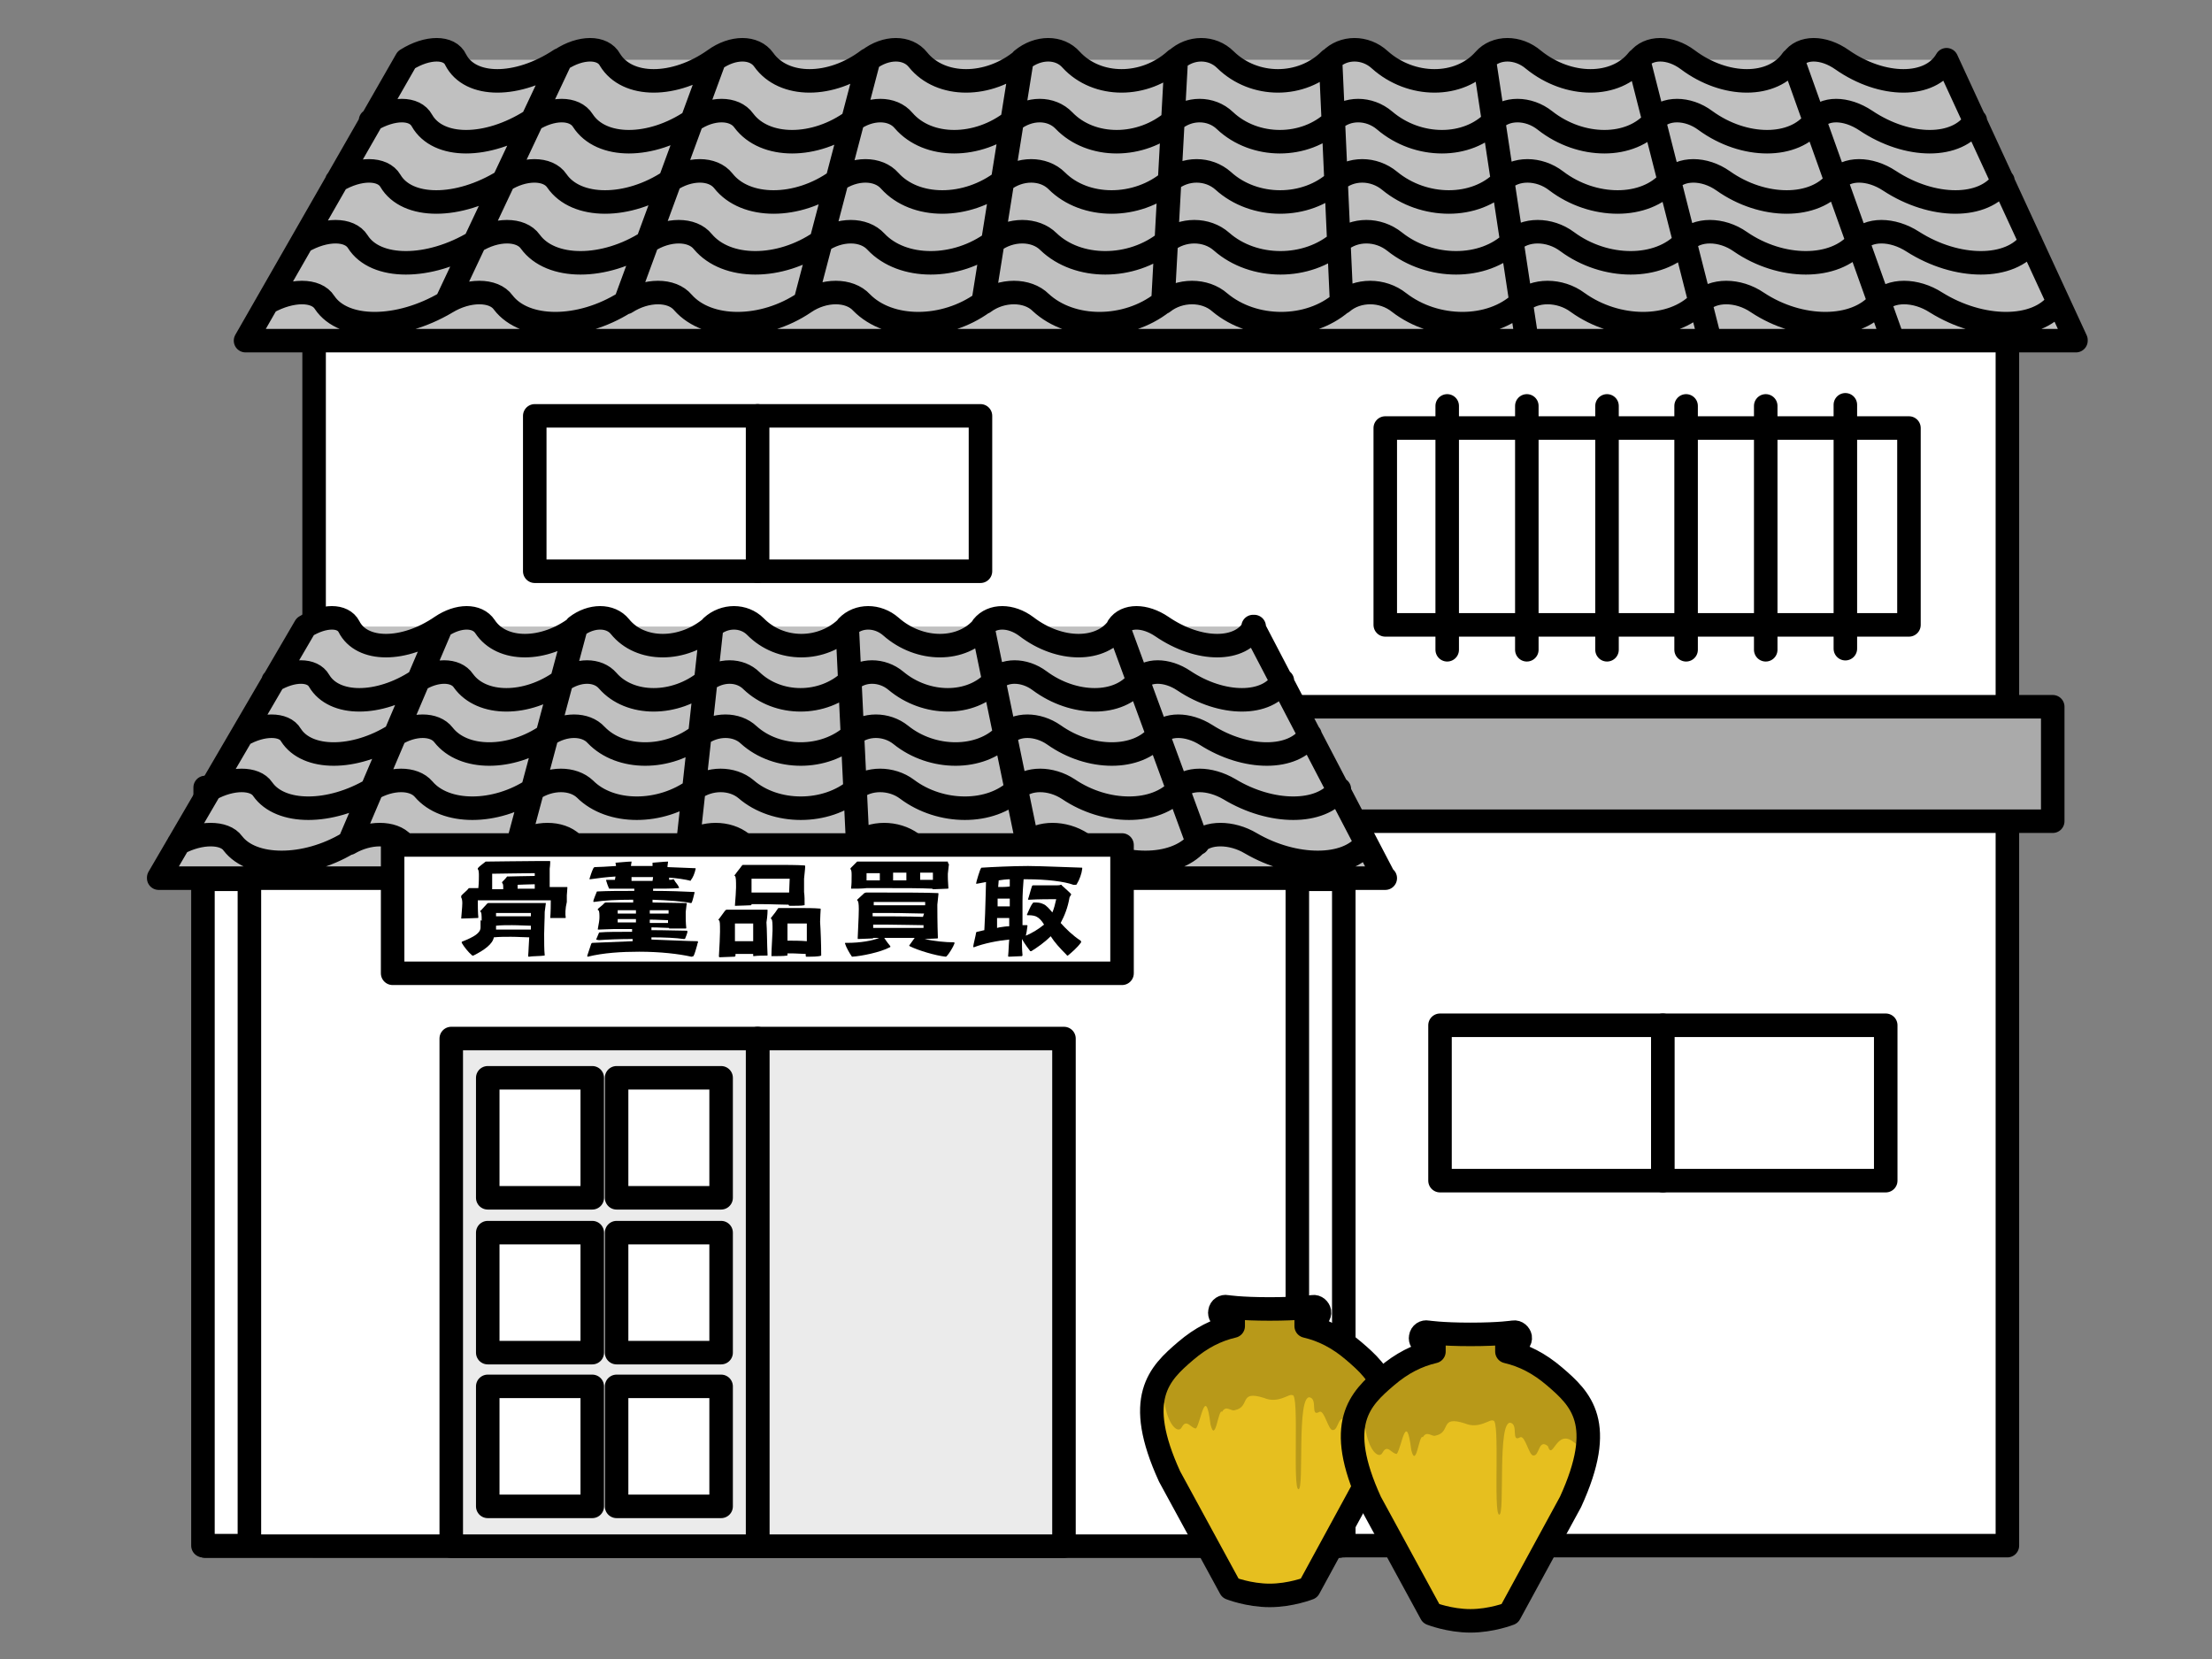 <?xml version="1.0" encoding="utf-8"?>
<!-- Generator: Adobe Illustrator 25.4.1, SVG Export Plug-In . SVG Version: 6.00 Build 0)  -->
<svg version="1.1" id="レイヤー_1" xmlns="http://www.w3.org/2000/svg" xmlns:xlink="http://www.w3.org/1999/xlink" x="0px"
	 y="0px" width="400px" height="300px" viewBox="0 0 400 300" style="enable-background:new 0 0 400 300;" xml:space="preserve">
<rect x="0" y="0" width="400" height="300" fill="#808080" stroke="none"/>
<style type="text/css">
	.st0{fill:#FFFFFF;stroke:#000000;stroke-width:4.252;stroke-linecap:round;stroke-linejoin:round;stroke-miterlimit:10;}
	.st1{fill:#EBEBEB;}
	.st2{fill:none;stroke:#000000;stroke-width:4.252;stroke-linecap:round;stroke-linejoin:round;stroke-miterlimit:10;}
	.st3{fill:#AAAAAA;stroke:#000000;stroke-width:4.252;stroke-linecap:round;stroke-linejoin:round;stroke-miterlimit:10;}
	.st4{fill:#C0C0C0;}
	.st5{enable-background:new    ;}
	.st6{fill:#E6BF1F;stroke:#000000;stroke-width:4.252;stroke-linecap:round;stroke-linejoin:round;stroke-miterlimit:10;}
	.st7{opacity:0.2;enable-background:new    ;}
</style>
<g>
	<rect x="56.8" y="50.5" class="st0" width="306.2" height="229"/>
	<rect x="37.1" y="142.4" class="st0" width="205" height="137.2"/>
	<g>
		<rect x="81.6" y="187.8" class="st1" width="55.4" height="91.8"/>
		<rect x="137" y="187.8" class="st1" width="55.4" height="91.8"/>
		<rect x="81.6" y="187.8" class="st2" width="55.4" height="91.8"/>
		<rect x="137" y="187.8" class="st2" width="55.4" height="91.8"/>
		<g>
			<rect x="88.2" y="194.9" class="st0" width="18.9" height="21.7"/>
			<rect x="111.5" y="194.9" class="st0" width="18.9" height="21.7"/>
			<rect x="88.2" y="222.9" class="st0" width="18.9" height="21.7"/>
			<rect x="111.5" y="222.9" class="st0" width="18.9" height="21.7"/>
			<rect x="88.2" y="250.7" class="st0" width="18.9" height="21.7"/>
			<rect x="111.5" y="250.7" class="st0" width="18.9" height="21.7"/>
		</g>
	</g>
	<rect x="158.8" y="127.8" class="st3" width="212.4" height="20.7"/>
	<polygon class="st4" points="250.5,158.8 28.7,158.8 55.5,113.3 228.9,113.3 	"/>
	<g>
		<path class="st2" d="M75.5,123.1c-7,4.6-15.1,4.6-17.8,0l0,0c-1.2-2.1-4.8-2.1-8.3,0 M55.2,113.3c3.4-2.1,6.8-2.1,7.9,0l0,0
			c2.3,4.6,10,4.6,16.7,0 M43.8,132.9c3.6-2.1,7.6-2.1,8.8,0l0,0c2.9,4.6,11.5,4.6,18.8,0 M55.2,113.3l-26.5,45.4 M38.1,142.7
			c3.8-2.1,8-2.1,9.4,0l0,0c3.2,4.6,12.2,4.6,19.9,0 M32.3,152.5c3.9-2.1,8.3-2.1,9.8,0l0,0c3.5,4.6,13.1,4.6,20.8,0 M75.5,123.1
			c3.2-2.1,6.9-2.1,8.3,0l0,0c3.3,4.6,11.5,4.6,17.8,0 M79.8,113.3c3.1-2.1,6.5-2.1,7.9,0l0,0c3,4.6,10.7,4.6,16.7,0 M71.4,132.9
			c3.3-2.1,7.2-2.1,8.8,0l0,0c3.6,4.6,12.2,4.6,18.8,0 M79.8,113.3l-16.7,39.2 M67.2,142.7c3.5-2.1,7.6-2.1,9.4,0l0,0
			c3.9,4.6,13,4.6,19.9,0 M63.1,152.5c3.6-2.1,8-2.1,9.8,0l0,0c4.1,4.6,13.7,4.6,20.8,0 M101.6,123.1c2.9-2.1,6.5-2.1,8.3,0l0,0
			c4,4.6,12.2,4.6,17.8,0 M104.2,113.3c2.7-2.1,6.2-2.1,7.9,0l0,0c3.7,4.6,11.4,4.6,16.7,0 M99,132.9c3-2.1,6.9-2.1,8.8,0l0,0
			c4.4,4.6,13,4.6,18.8,0 M104.2,113.3l-10.5,39.2 M96.4,142.7c3.1-2.1,7.2-2.1,9.4,0l0,0c4.6,4.6,13.7,4.6,19.9,0 M93.7,152.5
			c3.3-2.1,7.6-2.1,9.8,0l0,0c4.9,4.6,14.5,4.6,20.8,0 M127.6,123.1c2.6-2.1,6.2-2.1,8.3,0l0,0c4.8,4.6,12.9,4.6,17.8,0
			 M128.7,113.3c2.3-2.1,5.8-2.1,7.9,0l0,0c4.5,4.6,12.1,4.6,16.7,0 M126.6,132.9c2.7-2.1,6.6-2.1,8.8,0l0,0
			c5.1,4.6,13.7,4.6,18.8,0 M128.7,113.3l-4.3,39.2 M125.5,142.7c2.8-2.1,6.9-2.1,9.4,0l0,0c5.3,4.6,14.5,4.6,19.9,0 M124.4,152.5
			c2.9-2.1,7.2-2.1,9.8,0l0,0c5.6,4.6,15.2,4.6,20.8,0 M153.7,123.1c2.1-2.1,5.8-2.1,8.3,0l0,0c5.5,4.6,13.6,4.6,17.8,0
			 M153.2,113.3c2-2.1,5.5-2.1,7.9,0l0,0c5.2,4.6,12.9,4.6,16.7,0 M154.1,132.9c2.3-2.1,6.2-2.1,8.8,0l0,0c5.7,4.6,14.4,4.6,18.8,0
			 M153.2,113.3l1.9,39.2 M154.6,142.7c2.4-2.1,6.6-2.1,9.4,0l0,0c6.1,4.6,15.2,4.6,19.9,0 M155.1,152.5c2.6-2.1,6.9-2.1,9.8,0l0,0
			c6.4,4.6,16,4.6,20.8,0 M179.7,123.1c1.8-2.1,5.5-2.1,8.3,0l0,0c6.2,4.6,14.4,4.6,17.8,0 M177.7,113.3c1.7-2.1,5.1-2.1,7.9,0l0,0
			c6,4.6,13.6,4.6,16.7,0 M181.8,132.9c1.9-2.1,5.8-2.1,8.8,0l0,0c6.5,4.6,15.1,4.6,18.8,0 M177.7,113.3l8.1,39.2 M183.8,142.7
			c2.1-2.1,6.2-2.1,9.4,0l0,0c6.8,4.6,15.8,4.6,19.9,0 M185.8,152.5c2.2-2.1,6.6-2.1,9.8,0l0,0c7.1,4.6,16.7,4.6,20.8,0
			 M205.8,123.1c1.5-2.1,5.2-2.1,8.3,0l0,0c6.9,4.6,15.1,4.6,17.8,0 M202.2,113.3c1.4-2.1,4.8-2.1,7.9,0l0,0
			c6.7,4.6,14.4,4.6,16.7,0 M209.3,132.9c1.6-2.1,5.5-2.1,8.8,0l0,0c7.2,4.6,15.8,4.6,18.8,0 M202.2,113.3l14.4,39.2 M212.9,142.7
			c1.8-2.1,5.8-2.1,9.4,0l0,0c7.6,4.6,16.6,4.6,19.9,0 M216.4,152.5c1.9-2.1,6.3-2.1,9.8,0l0,0c7.9,4.6,17.4,4.6,20.8,0
			 M226.6,113.3l23.7,45.4 M28.7,158.8h221.8"/>
	</g>
	<rect x="71" y="152.8" class="st0" width="131.9" height="23.2"/>
	<g class="st5">
		<path d="M102.3,165.9c0,0.1,0,0.1-0.1,0.1c0,0-1.3,0-2.1,0h-0.5c-0.1,0-0.1,0-0.1,0l0,0c0,0,0.1-0.9,0.1-3.2h-3.1
			c-3.7,0-9.5,0-10.1,0c0,2.4,0.1,3.1,0.1,3.1s0,0.1-0.1,0.1s-2.3,0.1-2.9,0.1c-0.1,0-0.1,0-0.1,0l0,0c0-0.2,0.2-2.1,0.2-2.8
			c0-0.5-0.1-0.9-0.2-1c0,0,0,0,0-0.1c0,0,0-0.1,0-0.2c0.2-0.3,1.1-1,1.3-1.3c0,0,0-0.1,0.2-0.1h1.6c0.1-1,0.1-1.8,0.1-2.2
			c0-0.4,0-1.1-0.2-1.2c0,0,0,0,0-0.1v-0.1c0.2-0.3,1.2-1,1.3-1.1s0.1-0.1,0.2-0.1c1.5,0,6.5-0.1,9.5-0.1c1,0,1.6,0,2,0
			c0,0,0.1,0,0.1,0.1l0,0c0,0,0,0.6-0.1,1.3v0.9c0,0.5,0,1.4,0,2.4h3.1c0.1,0,0.1,0,0.1,0.1c0,0.3-0.1,1.3-0.1,1.4v1.2
			C102.2,164.3,102.2,165.4,102.3,165.9L102.3,165.9z M87.1,166.5c0-1,0-1.6-0.3-1.7l0,0c0,0,0-0.1,0.1-0.1c0.1-0.1,1.1-1.2,1.2-1.3
			c0,0,0.1-0.1,0.2-0.1c0.6,0,2,0,3.5,0c2.6,0,5.5,0,6.8,0c0.1,0,0.1,0,0.1,0s0,0,0,0.1c0,0.1-0.2,1.4-0.2,1.5c0,1.4-0.1,2.8-0.1,4
			c0,1.5,0,2.9,0.1,3.8c0,0.1,0,0.1-0.1,0.1c-0.5,0.1-2.4,0.1-2.7,0.2c-0.1,0-0.2,0-0.2-0.1c0.1-1,0.1-2.1,0.2-3.4
			c-0.9,0-2-0.1-3.3-0.1c-1.1,0-2.1,0-3.1,0.1c-0.2,1.2-1.7,2.3-3.7,3.3h-0.1c-0.1,0-0.1,0-0.2-0.1c-0.6-0.5-1.4-1.5-1.8-2.2
			c0,0,0,0,0-0.1c0,0,0,0,0-0.1c2.3-0.9,3.4-1.6,3.4-2.6v-1.3L87.1,166.5L87.1,166.5z M96.7,157.9h-0.4c-1.6,0-6.5,0.1-7.3,0.1v1.7
			c0,0.3,0,0.5,0,1.1h2v-0.4c0-0.5-0.1-0.7-0.2-0.7c0,0,0,0,0-0.1v-0.1c0.1-0.1,0.7-0.7,0.9-1c0,0,0,0,0.1,0c0.5,0,3.3-0.1,4.9-0.1
			L96.7,157.9L96.7,157.9z M96,167.4c-0.9,0-2.1-0.1-3.4-0.1c-1.1,0-2,0-2.9,0.1v0.7c0.7,0,1.8,0,3,0s2.3,0,3.3,0L96,167.4z
			 M96,165.1c-0.6,0-5.6,0-6.3,0v0.6H96V165.1z M96.7,159.9c-1,0-2.8,0.1-3.1,0.1v0.7h3.1V159.9z"/>
		<path d="M126,170.6c0.1,0,0.1,0,0.1,0.1v0.1c-0.2,0.7-0.5,1.8-0.7,2.1c-0.1,0-0.2,0.1-0.3,0.1c0,0,0,0-0.1,0
			c-2.2-0.5-5.6-0.9-9.4-0.9c-3.2,0-6.5,0.2-9.3,0.9c0,0-0.1,0-0.1-0.1v-0.1c0.1-0.2,0.5-1.6,0.7-2.1c0-0.1,0.2-0.2,0.2-0.2
			c2.2-0.1,4.6-0.2,7.3-0.3v-0.4c-2.3,0-4.7,0.1-6,0.2h-0.1c-0.2,0-0.5-0.1-0.5-0.1l0,0l0.5-1.2c0-0.1,0.2-0.1,0.3-0.1
			c1-0.1,3.3-0.1,5.7-0.1v-0.5h-3.2l0,0l0,0h-0.1c-0.9,0-2.1,0.1-2.8,0.1c-0.1,0-0.1,0-0.1-0.1c0.2-1,0.3-1.7,0.3-2.1
			c0-0.5,0-1.2-0.2-1.3c0,0-0.1,0-0.1-0.1v-0.1c0.1-0.2,0.9-0.7,1.2-1.1c0.1-0.1,0.1,0,0.2-0.1h1.1c1.1,0,2.4,0,3.9,0v-0.5h-0.4
			c-2.4,0-4.8,0.1-6.7,0.4l0,0c-0.1,0-0.1,0-0.1-0.1c0,0,0,0,0-0.1c0-0.1,0.5-1.4,0.6-1.6c0-0.1,0.1-0.1,0.2-0.1
			c1.8-0.1,4.1-0.1,6.6-0.1c0-0.2,0-0.3,0-0.4c-1.8,0-3.5,0-4.4,0c-0.1,0-0.2,0-0.2-0.1c-0.1-0.2-0.4-1-0.5-1.4l0,0
			c0,0,0-0.1,0.1-0.1l0,0c0.3,0,0.9,0,1.5,0l0.1-0.6c-1.6,0.1-3.2,0.3-4.6,0.5l0,0c-0.1,0-0.1,0-0.1-0.1l0,0
			c0.2-0.6,0.4-1.3,0.7-1.9c0.1-0.1,0.1-0.2,0.3-0.2c0.7,0,2.2-0.1,3.8-0.2l-0.1-0.6l0,0c0,0,0,0,0.1,0c0.2,0,2.1-0.2,2.7-0.2h0.1
			c0,0,0,0,0,0.1c0,0.2-0.1,0.4-0.1,0.7c0.5,0,1.1,0,1.6,0c0.7,0,1.6,0,2.3,0c0-0.2,0-0.4,0-0.6l0,0c0,0,0,0,0.1,0
			c0.2,0,2.1-0.2,2.7-0.2l0,0v0.1c0,0.2-0.1,0.5-0.1,0.9l5,0.2c0.1,0,0.1,0,0.1,0.1l0,0c-0.2,0.9-0.5,1.6-0.9,2.1
			c0,0-0.1,0.1-0.2,0.1H125c-1.2-0.3-2.6-0.5-4-0.6c0,0.2,0,0.3,0,0.4c0.2,0,0.5,0,0.7-0.1c0,0,0,0,0.1,0c0.1,0,0,0,0.1,0.1
			c0.3,0.6,0.6,0.7,0.9,1.4l0,0c0,0.1-0.1,0.1-0.1,0.1c-1.1,0.1-2.8,0.1-4.6,0.1v0.4c2.9,0,5.5,0.1,7.4,0.2c0.1,0,0.1,0,0.1,0.1l0,0
			c-0.1,0.4-0.3,1.3-0.5,1.8l-0.1,0.1h-0.1c-1.4-0.3-4-0.5-6.9-0.6v0.5l6.1,0.1c0.1,0,0.1,0,0.1,0.1l0,0c0,0-0.1,0.4-0.2,1.5
			c0,0.1,0,0.4,0,0.7c0,0.5,0,1.3,0.1,2.2c0,0,0,0.1-0.1,0.1c-0.3,0-2,0-2.8,0c-0.1,0-0.2,0-0.2,0v-0.1c-0.7,0-1.9-0.1-3.2-0.1v0.5
			c2.6,0,5,0.1,6.4,0.1c0.1,0,0.1,0.1,0.1,0.2v0.1c-0.1,0.4-0.2,0.6-0.4,1.1c0,0.1-0.1,0.1-0.2,0.1h-0.1c-1.3-0.2-3.4-0.3-5.8-0.3
			v0.4c3.1,0.1,6.8,0.3,8.4,0.3l0,0V170.6z M115,164.6c-1.5,0-2.8,0-3.3,0v0.6c0.9,0,2,0,3.3,0V164.6z M115,166.2
			c-1.2,0-2.3,0-3.3,0v0.6h3.3V166.2z M118.1,158.6c-0.5,0-1,0-1.5,0c-0.9,0-1.6,0-2.4,0v0.7c1.3,0,2.6,0,3.8,0L118.1,158.6z
			 M117.5,164.6c0,0.2,0,0.4,0,0.6c1.3,0,2.4,0,3.4,0c0-0.2,0-0.4,0-0.6C120.4,164.6,119,164.6,117.5,164.6z M117.5,166.9
			c1.3,0,2.4,0,3.3,0c0-0.2,0-0.3,0-0.5c-0.7,0-2-0.1-3.3-0.1V166.9z"/>
		<path d="M138.8,172.7c0,0.1,0,0.1-0.1,0.1c-0.5,0-1.7,0-2.4,0.1l0,0c-0.1,0-0.1,0-0.1-0.1v-0.3c-0.6,0-1.6,0-2.6,0h-0.6v0.3
			c0,0.1-0.1,0.2-0.2,0.2c-0.6,0-2,0.1-2.6,0.1c-0.1,0-0.2,0-0.2-0.2c0.1-1.3,0.2-4,0.2-4.4c0-1.5,0-1.9-0.2-2.1l-0.1-0.1
			c0,0,0-0.1,0.1-0.1l1.1-1.5c0.1-0.1,0.2-0.2,0.3-0.2c0.5,0,1.7,0,3.2,0c1.5,0,3,0,4.1,0c0.1,0,0.1,0,0.1,0.1l0,0c0,0,0,1-0.2,2.2
			C138.7,168,138.7,170.9,138.8,172.7L138.8,172.7z M136.2,167c-0.1,0-0.9,0-1.5,0h-1.8c0,0.3,0,0.9,0,1.4s0,1.2,0,1.8h3.3
			L136.2,167z M145.5,163.6c0,0.1,0,0.1-0.1,0.1c-0.3,0.1-1.7,0.1-2.6,0.1c-0.1,0-0.2-0.1-0.2-0.2c-1.2,0-3.1-0.1-4.8-0.1
			c-0.7,0-1.4,0-1.9,0c0,0,0,0.2-0.1,0.2c-0.5,0-1.9,0.1-2.8,0.1h-0.1c0,0,0,0,0-0.1c0.1-1,0.2-2.9,0.2-3.2c0-1.2,0-1.9-0.2-2.1
			l-0.1-0.1c0,0,0-0.1,0.1-0.1c0.4-0.6,1.1-1.4,1.2-1.6c0.1-0.1,0.2-0.2,0.2-0.2c0.9,0,3.2,0,5.6,0c2.1,0,4.3,0,5.6,0.1
			c0.1,0,0.1,0.1,0.1,0.2c0,0,0,0.5-0.2,2.2c0,0.7,0,1.5,0,2.4C145.5,162,145.5,162.8,145.5,163.6L145.5,163.6z M142.8,158.9h-6.9
			c0,0.3,0,0.7,0,1.2c0,0.4,0,0.9,0,1.3c1.6,0,4.9,0,6.8,0L142.8,158.9z M148.5,172.8L148.5,172.8c-0.4,0.2-1.7,0.2-2.6,0.2h-0.1
			c0,0-0.1,0-0.1-0.2c0,0,0-0.1,0-0.3c-0.7,0-1.7-0.1-2.7-0.1h-0.6v0.3c0,0.1,0,0.1-0.1,0.1c-0.5,0.1-1.9,0.1-2.8,0.1l0,0
			c0,0,0,0,0-0.1v-0.1c0-1,0.2-3.9,0.2-4.4c0-1.2,0-1.9-0.2-2.1l-0.1-0.1V166c0.5-0.6,1.1-1.4,1.2-1.6c0.1-0.1,0.1-0.2,0.2-0.2
			c0.9,0,2.1,0,3.6,0c1.3,0,2.7,0,3.9,0.1c0.1,0,0.1,0,0.1,0.1v0.1c0,0-0.1,1.6-0.1,2.2C148.4,168.1,148.5,170.9,148.5,172.8
			L148.5,172.8z M142.4,166.9c0,0.3,0,0.9,0,1.4s0,1.2,0,1.8c1,0,2.4,0,3.5,0.1c0-0.9,0-1.9,0-3.2h-3.5V166.9z"/>
		<path d="M169.6,169.6c0,0,0,0.1-0.1,0.1c-0.6,0-1.6,0.1-2.3,0.1c1.7,0.4,3.8,0.6,5.3,0.6c0,0,0.1,0,0.1,0.1v0.1
			c-0.2,0.6-1,1.9-1.4,2.3c0,0-0.1,0.1-0.2,0.1c-1.8-0.2-4.9-1.1-6.5-1.9l-0.1-0.1V171l1-1.4c-1.1,0-2.4,0-3.8,0h-1.7
			c0.3,0.5,1,1.4,1.1,1.5v0.1c0,0,0,0.1-0.1,0.1c-1.7,0.9-5.1,1.6-6.8,1.7c-0.1,0-0.1-0.1-0.1-0.1c-0.3-0.4-1-1.6-1.2-2.3l0,0
			c0-0.1,0-0.1,0.1-0.1c0,0,0,0,0.1,0h0.2c2.4,0,4.6-0.4,5.8-0.9c-0.4,0-0.7,0-1.1,0c0,0,0,0.1-0.1,0.1c-0.5,0-2,0.1-2.6,0.1
			c-0.1,0-0.1,0-0.1-0.1v-0.1c0-0.5,0.2-3.8,0.2-5.2c0-1-0.1-1.4-0.2-1.5l-0.1-0.1v-0.1c0.3-0.3,1.1-1,1.3-1.2
			c0.1,0,0.2-0.1,0.3-0.1h2.6c3.4,0,8.6,0,10.4,0.1c0.1,0,0.1,0,0.1,0.2c0,0-0.1,1-0.2,1.9C169.5,164.2,169.5,167.1,169.6,169.6
			L169.6,169.6z M171.6,156.3c0,0-0.1,0.7-0.2,1.7c0,0.3,0,0.3,0,0.5s0,0.7,0.1,2.1c0,0,0,0.1-0.1,0.1c-0.5,0-1.8,0.1-2.6,0.1
			c-0.1,0-0.2,0-0.2-0.1c-2-0.1-5.1-0.1-8.2-0.1c-1.3,0-2.6,0-3.6,0l0,0c0,0,0,0-0.1,0c-0.7,0.1-2,0.1-2.7,0.1c-0.1,0-0.1,0-0.1-0.1
			c0.1-0.7,0.1-1.4,0.1-2.3c0-0.4,0-1-0.2-1.1v-0.1v-0.1c0.2-0.2,1-1,1.1-1.1c0.1-0.1,0.1-0.1,0.1-0.1h0.1c1.4,0,4.8,0,8.1,0
			c3.4,0,6.8,0,8.2,0C171.4,156.2,171.6,156.2,171.6,156.3L171.6,156.3z M156.7,157.8v1.4c0.7,0,1.6,0,2.4,0c0-0.3,0-1,0-1.3h-2.4
			V157.8z M167.1,165.2c-1.3,0-3.7-0.1-6-0.1c-1.3,0-2.3,0-3.3,0v0.6c1.8,0,6.7,0,9.1,0.1L167.1,165.2z M167,167.3
			c-1.6,0-4.4-0.1-6.7-0.1c-1,0-1.7,0-2.4,0v0.6c1,0,2.8,0,4.6,0c1.7,0,3.5,0,4.5,0L167,167.3z M167.2,163.1c-0.4,0-3.3,0-5.8,0
			h-3.4v0.6c1.9,0,6.8,0,9.3,0V163.1z M163.9,157.8h-2.4v1.4h1.1h1.3c0-0.2,0-0.4,0-0.7v-0.6H163.9z M168.7,157.8
			c-0.2,0-1.2,0-2.3,0c0,0.2,0,0.3,0,0.4c0,0.3,0,0.5,0,0.7v0.2c0.9,0,1.6,0,2.3,0V157.8z"/>
		<path d="M184.8,169.8c0,1,0,1.9,0.1,2.9c0,0.1,0,0.1-0.1,0.2c-0.1,0-2,0.1-2.3,0.1c-0.1,0-0.2,0-0.2-0.1c0.1-1,0.1-2,0.2-3
			c-2.1,0.2-4.6,0.7-6.4,1.4l0,0c-0.1,0-0.1-0.1-0.1-0.2c0-0.2,0.5-2.2,0.5-2.4c0-0.1,0.1-0.2,0.2-0.2l1.3-0.3
			c0.1-1.8,0.2-4.4,0.2-5c0-0.7,0.1-2.6,0.1-3.7c-0.5,0.1-1.1,0.2-1.6,0.3h-0.1h-0.1l0,0c0-0.2,0.7-2.6,0.9-2.8
			c0-0.1,0.1-0.1,0.2-0.1c1.5-0.1,5.5-0.3,8.3-0.3c2.3,0,9,0.3,9.7,0.3c0.1,0,0.1,0,0.1,0.1c0,0,0,0,0,0.1c-0.1,0.9-0.5,2-1,2.8
			c0,0.1-0.2,0.1-0.3,0.1h-0.3c-1.6-0.6-4.9-1-8.4-1h-0.6c-0.1,1.1-0.2,2.8-0.2,4c0,1,0,2,0,3v1.3c0.3,0,0.5,0,0.7,0h0.1
			c0,0,0.1,0,0.1,0.1c-0.1,0.9-0.2,1.4-0.3,1.8c1.2-0.5,2.3-1.2,3.3-2c-0.4-0.7-0.9-1.2-1.3-1.4c-0.3-0.2-0.9-0.3-1.5-0.3h-0.2
			c-0.1,0-0.1-0.1-0.1-0.1l0,0c0.2-0.4,0.6-1.5,1-2c0-0.1,0.1-0.1,0.2-0.2h0.2c0.5,0,1,0,1.6,0.3c0.5,0.2,1.1,0.9,1.6,1.5
			c0.3-0.7,0.5-1.5,0.7-2.4c-0.9,0-3.4,0-4.9,0.1c0,0,0,0-0.1,0c-0.1,0-0.1,0-0.1-0.1l0,0c0.1-0.2,0.6-2.1,0.7-2.3
			c0-0.1,0.1-0.2,0.2-0.2c0.9,0,3.5,0,4,0c0.3,0,0.9,0,1-0.1h0.1c0,0,0.1,0,0.1,0.1c1.7,1.5,1.7,1.6,1.7,1.6c0,0.2-0.2,0.3-0.3,0.6
			c-0.3,1.8-0.9,3.3-1.6,4.6c1,1.1,2.1,2.2,3.6,3.2c0,0,0.1,0.1,0.1,0.2v0.1c-0.7,1-1.8,1.9-2.4,2.4c0,0,0,0-0.1,0
			c0,0-0.1,0-0.1-0.1c-1.3-1.3-2.2-2.3-2.9-3.4c-1.2,1.2-2.4,2-3.5,2.7c0,0,0,0-0.1,0h-0.1C186,171.6,185.3,170.7,184.8,169.8
			L184.8,169.8z M182.6,162.5c-0.4,0-1.1,0-1.6,0h-0.6v1.4c0.7,0,1.5,0,2.2,0V162.5z M180.7,167.7c0.6-0.1,1.3-0.2,1.8-0.2
			c0-0.5,0-1.1,0-1.5c-0.3,0-0.5,0-0.9,0c-0.4,0-0.9,0-1.3,0c0,0.5,0,1.2,0,1.8L180.7,167.7z M180.5,160.4c0.7,0,1.5,0,2.1-0.1
			c0-0.4,0-0.9,0-1.3c-0.6,0-1.4,0.1-2,0.2L180.5,160.4z"/>
	</g>
	<rect x="234.6" y="159" class="st0" width="8.4" height="120.5"/>
	<rect x="36.7" y="159" class="st0" width="8.4" height="120.5"/>
	<rect x="250.5" y="77.4" class="st0" width="94.7" height="35.6"/>
	<g>
		<line class="st2" x1="333.7" y1="117.3" x2="333.7" y2="73.2"/>
		<line class="st2" x1="319.3" y1="117.5" x2="319.3" y2="73.4"/>
		<line class="st2" x1="304.9" y1="117.5" x2="304.9" y2="73.4"/>
		<line class="st2" x1="290.6" y1="117.5" x2="290.6" y2="73.4"/>
		<line class="st2" x1="276.1" y1="117.5" x2="276.1" y2="73.4"/>
		<line class="st2" x1="261.7" y1="117.5" x2="261.7" y2="73.4"/>
	</g>
	<polygon class="st4" points="375.4,61.6 44.4,61.6 74.1,10.8 352.9,10.8 	"/>
	<g>
		<path class="st2" d="M96.1,21.8c-8,5.1-16.9,5.1-19.8,0l0,0c-1.3-2.4-5.3-2.4-9.3,0 M73.5,10.8c3.8-2.4,7.8-2.4,8.9,0l0,0
			c2.6,5.1,11.2,5.1,18.9,0 M60.9,32.7c4-2.4,8.3-2.4,9.7,0l0,0c3,5.1,12.3,5.1,20.5,0 M73.5,10.8L44.4,61.6 M54.7,43.7
			c4.1-2.4,8.5-2.4,10,0l0,0c3.2,5.1,12.9,5.1,21.3,0 M48.4,54.7c4.3-2.4,8.8-2.4,10.3,0l0,0c3.4,5.1,13.4,5.1,22,0 M96.1,21.8
			c3.7-2.4,7.8-2.4,9.3,0l0,0c3.3,5.1,12.3,5.1,19.8,0 M101.4,10.8c3.6-2.4,7.6-2.4,8.9,0l0,0c3.1,5.1,11.7,5.1,18.9,0 M91,32.7
			c3.7-2.4,8.1-2.4,9.7,0l0,0c3.5,5.1,12.9,5.1,20.5,0 M101.4,10.8L80.7,54.7 M85.9,43.7c3.8-2.4,8.3-2.4,10,0l0,0
			c3.7,5.1,13.4,5.1,21.3,0 M80.7,54.7c3.9-2.4,8.6-2.4,10.3,0l0,0c3.9,5.1,13.9,5.1,22,0 M125.2,21.8c3.4-2.4,7.6-2.4,9.3,0l0,0
			c3.8,5.1,12.9,5.1,19.8,0 M129.2,10.8c3.3-2.4,7.2-2.4,8.9,0l0,0c3.6,5.1,12.2,5.1,18.9,0 M121.1,32.7c3.5-2.4,7.8-2.4,9.7,0l0,0
			c4,5.1,13.4,5.1,20.5,0 M129.2,10.8l-16.1,43.8 M117.1,43.7c3.6-2.4,8.1-2.4,10,0l0,0c4.3,5.1,13.9,5.1,21.3,0 M113.2,54.7
			c3.7-2.4,8.3-2.4,10.3,0l0,0c4.5,5.1,14.5,5.1,22,0 M154.1,21.8c3.2-2.4,7.3-2.4,9.3,0l0,0c4.4,5.1,13.4,5.1,19.8,0 M157.1,10.8
			c3.1-2.4,7-2.4,8.9,0l0,0c4.1,5.1,12.8,5.1,18.9,0 M151.2,32.7c3.3-2.4,7.6-2.4,9.7,0l0,0c4.6,5.1,13.9,5.1,20.5,0 M157.1,10.8
			l-11.5,43.8 M148.4,43.7c3.4-2.4,7.8-2.4,10,0l0,0c4.8,5.1,14.5,5.1,21.3,0 M145.5,54.7c3.5-2.4,8.1-2.4,10.3,0l0,0
			c5,5.1,15,5.1,22,0 M183.1,21.8c3-2.4,7-2.4,9.3,0l0,0c4.9,5.1,13.9,5.1,19.8,0 M184.8,10.8c2.9-2.4,6.8-2.4,8.9,0l0,0
			c4.7,5.1,13.3,5.1,18.9,0 M181.4,32.7c3-2.4,7.3-2.4,9.7,0l0,0c5.1,5.1,14.5,5.1,20.5,0 M184.8,10.8l-7,43.8 M179.6,43.7
			c3.1-2.4,7.6-2.4,10,0l0,0c5.3,5.1,15,5.1,21.3,0 M177.9,54.7c3.2-2.4,7.9-2.4,10.3,0l0,0c5.5,5.1,15.5,5.1,22,0 M212.2,21.8
			c2.7-2.4,6.8-2.4,9.3,0l0,0c5.4,5.1,14.5,5.1,19.8,0 M212.7,10.8c2.6-2.4,6.5-2.4,8.9,0l0,0c5.2,5.1,13.8,5.1,18.9,0 M211.5,32.7
			c2.8-2.4,7-2.4,9.7,0l0,0c5.6,5.1,15,5.1,20.5,0 M212.7,10.8l-2.4,43.8 M210.9,43.7c2.9-2.4,7.3-2.4,10,0l0,0
			c5.8,5.1,15.5,5.1,21.3,0 M210.3,54.7c3-2.4,7.6-2.4,10.3,0l0,0c6.1,5.1,16.1,5.1,22,0 M241.1,21.8c2.4-2.4,6.5-2.4,9.3,0l0,0
			c6,5.1,15,5.1,19.8,0 M240.6,10.8c2.3-2.4,6.3-2.4,8.9,0l0,0c5.7,5.1,14.4,5.1,18.9,0 M241.6,32.7c2.6-2.4,6.8-2.4,9.7,0l0,0
			c6.2,5.1,15.5,5.1,20.5,0 M240.6,10.8l2,43.8 M242.2,43.7c2.7-2.4,7-2.4,10,0l0,0c6.4,5.1,16.1,5.1,21.3,0 M242.7,54.7
			c2.8-2.4,7.3-2.4,10.3,0l0,0c6.6,5.1,16.6,5.1,22,0 M268.4,10.8l7.7,50.7 M44.4,61.6h331 M270.1,21.8c2.1-2.4,6.3-2.4,9.3,0l0,0
			c6.5,5.1,15.5,5.1,19.8,0 M268.4,10.8c2.1-2.4,6.1-2.4,8.9,0l0,0c6.3,5.1,14.9,5.1,18.9,0 M271.7,32.7c2.2-2.4,6.6-2.4,9.7,0l0,0
			c6.7,5.1,16.1,5.1,20.5,0 M273.4,43.7c2.3-2.4,6.8-2.4,10,0l0,0c6.9,5.1,16.6,5.1,21.3,0 M275,54.7c2.4-2.4,7.1-2.4,10.3,0l0,0
			c7.1,5.1,17.1,5.1,22,0 M296.3,10.8l12.9,50.7 M299.1,21.8c1.9-2.4,6.1-2.4,9.3,0l0,0c7,5.1,16.1,5.1,19.8,0 M296.3,10.8
			c1.8-2.4,5.7-2.4,8.9,0l0,0c6.8,5.1,15.4,5.1,18.9,0 M301.9,32.7c2-2.4,6.3-2.4,9.7,0l0,0c7.2,5.1,16.6,5.1,20.5,0 M304.7,43.7
			c2.1-2.4,6.6-2.4,10,0l0,0c7.4,5.1,17.1,5.1,21.3,0 M307.5,54.7c2.2-2.4,6.8-2.4,10.3,0l0,0c7.7,5.1,17.7,5.1,22,0 M324.2,10.8
			l18.1,50.7 M328.1,21.8c1.7-2.4,5.7-2.4,9.3,0l0,0c7.6,5.1,16.6,5.1,19.8,0 M324.2,10.8c1.6-2.4,5.5-2.4,8.9,0l0,0
			c7.3,5.1,16,5.1,18.9,0 M332,32.7c1.8-2.4,6.1-2.4,9.7,0l0,0c7.8,5.1,17.1,5.1,20.5,0 M335.9,43.7c1.9-2.4,6.3-2.4,10,0l0,0
			c8,5.1,17.7,5.1,21.3,0 M339.8,54.7c2-2.4,6.6-2.4,10.3,0l0,0c8.2,5.1,18.2,5.1,22,0 M352,10.8l23.4,50.7"/>
	</g>
	<rect x="96.7" y="75.2" class="st0" width="40.3" height="28.1"/>
	<rect x="137" y="75.2" class="st0" width="40.3" height="28.1"/>
	<rect x="260.4" y="185.4" class="st0" width="40.3" height="28.1"/>
	<rect x="300.7" y="185.4" class="st0" width="40.3" height="28.1"/>
	<g>
		<path class="st6" d="M244.8,244.3c-2.8-2.4-5.6-3.8-8.6-4.5v-1.2c1-0.1,1.5-0.2,1.5-0.2c0.5-0.1,1-0.6,0.9-1.2
			c-0.1-0.5-0.6-1-1.2-0.9c0,0-2.4,0.4-7.8,0.4s-7.8-0.4-7.8-0.4c-0.5-0.1-1.1,0.2-1.2,0.9c-0.1,0.5,0.2,1.1,0.9,1.2
			c0,0,0.5,0.1,1.5,0.2v1.2c-3,0.7-5.8,2.1-8.6,4.5c-4.8,4.1-9.4,8.5-2.9,22.7l11,20.2c0,0,3.3,1.3,7.1,1.3c3.8,0,7.1-1.3,7.1-1.3
			l11-20.2C254.2,252.8,249.6,248.4,244.8,244.3z"/>
		<path class="st7" d="M244.8,244.3c-3-2.2-5.7-3.6-8.6-4.4l1.5-3.5h-7.6h-8.4l1.2,3.4c-3,0.7-5.8,2.1-8.6,4.5
			c-0.6,0.5-2,1.8-2.7,2.4c-0.6,0.6-1.1,1.7-1.6,2c-0.5,0.3-0.9,1.3-1.3,2.4c-0.4,1.4-0.2,0.7-0.4,2.2c0.7,1.9,1.7,0.9,2.3,0.3
			c0.5,3.9,2.4,5.8,3.1,4.5c0.9-1.7,1.7,0.3,2.6,0.2c0.9-1.3,1.7-8,2.6-0.7c0.9,3.6,1.4-3,2.1-2.3c0.7-1.3,1.7,0,2.3-0.3
			c2.9-0.6,0.6-3.7,5.3-2.2c2.6,1.1,4.6-0.9,5.1-0.5c1.3-0.5,0,16.9,1.1,17c1.1,0.2-0.4-17.3,2.1-16.6c1.4,0.4,0,3.6,1.7,2.6
			c0.9-0.4,1.6,3.4,2.4,3.3c1.1,0.1,0.9-3.1,2.6-1.7c0.9,2.8,1.5-3.3,4.7-0.7c3.2,2.4,0.2-2.2,2.3-1.5
			C250.4,250.4,249.2,247.6,244.8,244.3z"/>
	</g>
	<g>
		<path class="st6" d="M281.1,248.9c-2.8-2.4-5.6-3.8-8.6-4.5v-1.2c1-0.1,1.5-0.2,1.5-0.2c0.5-0.1,1-0.6,0.9-1.2
			c-0.1-0.5-0.6-1-1.2-0.9c0,0-2.4,0.4-7.8,0.4c-5.3,0-7.8-0.4-7.8-0.4c-0.5-0.1-1.1,0.2-1.2,0.9c-0.1,0.5,0.2,1.1,0.9,1.2
			c0,0,0.5,0.1,1.5,0.2v1.2c-3,0.7-5.8,2.1-8.6,4.5c-4.8,4.1-9.4,8.5-2.9,22.7l11,20.2c0,0,3.3,1.3,7.1,1.3s7.1-1.3,7.1-1.3l11-20.2
			C290.5,257.4,285.9,253,281.1,248.9z"/>
		<path class="st7" d="M281.1,248.9c-3-2.2-5.7-3.6-8.6-4.4l1.5-3.5h-7.6H258l1.2,3.4c-3,0.7-5.8,2.1-8.6,4.5
			c-0.6,0.5-2,1.8-2.7,2.4c-0.6,0.6-1.1,1.7-1.6,2c-0.5,0.3-0.9,1.3-1.3,2.4c-0.4,1.4-0.2,0.7-0.4,2.2c0.7,1.9,1.7,0.9,2.3,0.3
			c0.5,3.9,2.4,5.8,3.1,4.5c0.9-1.7,1.7,0.3,2.6,0.2c0.9-1.3,1.7-8,2.6-0.7c0.9,3.6,1.4-3,2.1-2.3c0.7-1.3,1.7,0,2.3-0.3
			c2.9-0.6,0.6-3.7,5.3-2.2c2.6,1.1,4.6-0.9,5.1-0.5c1.3-0.5,0,16.9,1.1,17c1.1,0.2-0.4-17.3,2.1-16.6c1.4,0.4,0,3.6,1.7,2.6
			c0.9-0.4,1.6,3.4,2.4,3.3c1.1,0.1,0.9-3.1,2.6-1.7c0.9,2.8,1.5-3.3,4.7-0.7c3.2,2.4,0.2-2.2,2.3-1.5
			C286.5,254.9,285.5,252.1,281.1,248.9z"/>
	</g>
</g>
</svg>
